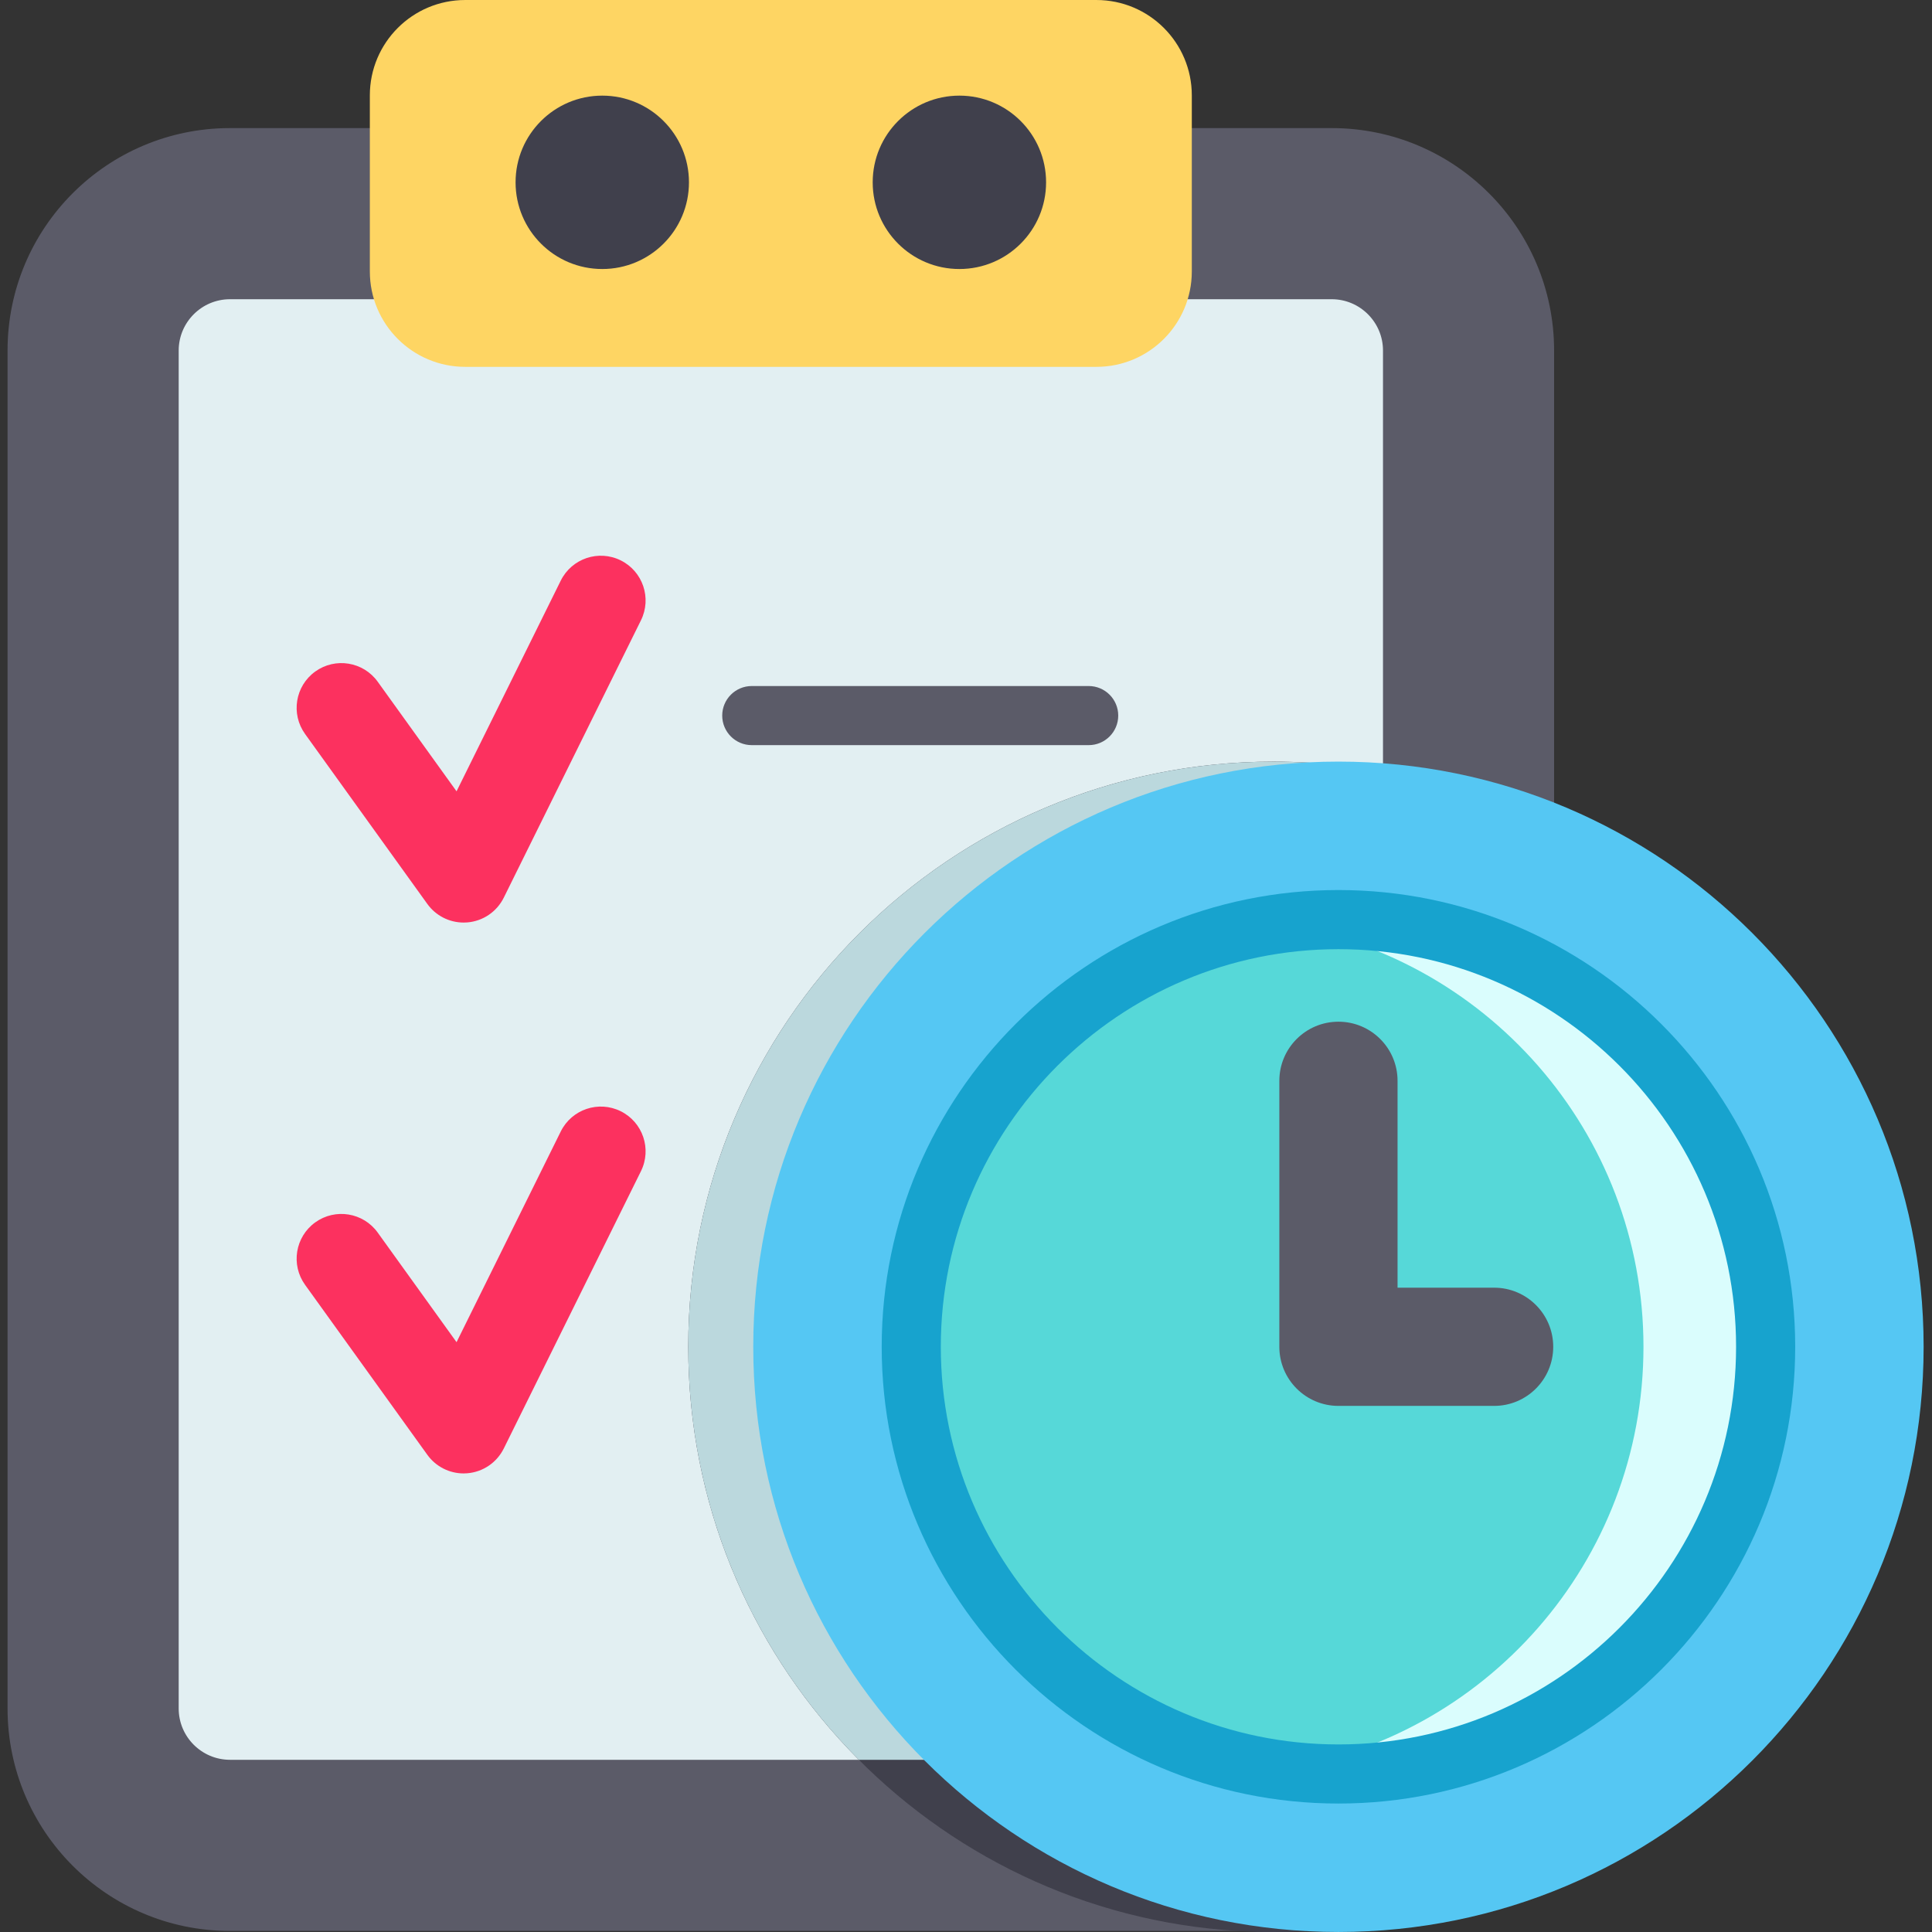 <svg xmlns="http://www.w3.org/2000/svg" height="512pt" viewBox="-2 0 512 512" width="512pt"><rect x="-2" y="0" width="512" height="512" fill="#333333" stroke="none"/><path d="m409.852 92.895v359.871c0 24.73-15.227 45.91-36.82 54.648-6.832 2.777-14.297 4.305-22.121 4.305h-291.957c-32.562 0-58.953-26.402-58.953-58.953v-359.871c0-32.562 26.391-58.949 58.953-58.949h291.957c32.551 0 58.941 26.387 58.941 58.949zm0 0" fill="#5b5b68"></path><path d="m364.508 92.895v359.871c0 7.5-6.098 13.598-13.598 13.598h-291.957c-7.5 0-13.598-6.098-13.598-13.598v-359.871c0-7.496 6.098-13.598 13.598-13.598h291.957c7.5 0 13.598 6.102 13.598 13.598zm0 0" fill="#e2eff2"></path><path d="m288.566 97.219h-167.277c-13.961 0-25.277-11.316-25.277-25.277v-46.664c0-13.961 11.316-25.277 25.277-25.277h167.277c13.961 0 25.277 11.316 25.277 25.277v46.664c0 13.961-11.316 25.277-25.277 25.277zm0 0" fill="#fed563"></path><g fill="#40404c"><path d="m409.852 220.805v231.961c0 24.73-15.227 45.91-36.82 54.648-9.086 2.266-18.496 3.73-28.137 4.305-3.121.188-6.254.281-9.418.281-3.164 0-6.297-.094-9.422-.281-81.258-4.867-145.66-72.32-145.66-154.801 0-85.652 69.438-155.078 155.082-155.078 26.941 0 52.301 6.871 74.375 18.965zm0 0"></path><path d="m180.582 48.32c0 12.688-10.285 22.973-22.973 22.973-12.691 0-22.977-10.285-22.977-22.973 0-12.691 10.285-22.977 22.977-22.977 12.688 0 22.973 10.285 22.973 22.977zm0 0"></path><path d="m275.223 48.32c0 12.688-10.285 22.973-22.973 22.973s-22.977-10.285-22.977-22.973c0-12.691 10.289-22.977 22.977-22.977s22.973 10.285 22.973 22.977zm0 0"></path></g><path d="m364.508 204.555v248.211c0 7.5-6.098 13.598-13.598 13.598h-125.305c-27.938-28.039-45.211-66.723-45.211-109.445 0-85.652 69.426-155.078 155.082-155.078 9.922 0 19.621.926 29.031 2.715zm0 0" fill="#bbd8dd"></path><path d="m507.781 356.914c0 85.648-69.43 155.082-155.078 155.082s-155.082-69.434-155.082-155.082c0-85.648 69.434-155.082 155.082-155.082s155.078 69.434 155.078 155.082zm0 0" fill="#55c7f3"></path><path d="m465.91 356.914c0 62.523-50.68 113.215-113.203 113.215-5.492 0-10.902-.387-16.188-1.16-54.859-7.84-97.027-55.023-97.027-112.055 0-57.027 42.168-104.211 97.027-112.055 5.285-.773 10.695-1.16 16.188-1.16 62.52 0 113.203 50.691 113.203 113.215zm0 0" fill="#dafdfd"></path><path d="m433.535 356.914c0 57.031-42.156 104.215-97.016 112.055-54.859-7.84-97.027-55.023-97.027-112.055 0-57.027 42.168-104.211 97.027-112.055 54.859 7.844 97.016 55.027 97.016 112.055zm0 0" fill="#56d8d8"></path><path d="m352.703 477.957c-66.746 0-121.043-54.301-121.043-121.043 0-66.742 54.297-121.043 121.043-121.043 66.742 0 121.043 54.301 121.043 121.043 0 66.742-54.301 121.043-121.043 121.043zm0-226.418c-58.105 0-105.379 47.27-105.379 105.375 0 58.105 47.273 105.379 105.379 105.379s105.375-47.273 105.375-105.379c0-58.105-47.27-105.375-105.375-105.375zm0 0" fill="#17a3ce"></path><path d="m393.957 372.578h-41.254c-8.652 0-15.664-7.012-15.664-15.664v-70.488c0-8.652 7.012-15.664 15.664-15.664 8.648 0 15.664 7.012 15.664 15.664v54.824h25.59c8.648 0 15.664 7.016 15.664 15.664 0 8.652-7.012 15.664-15.664 15.664zm0 0" fill="#5b5b68"></path><path d="m120.871 244.488c-3.793 0-7.383-1.82-9.621-4.93l-32.406-45.051c-3.824-5.316-2.613-12.727 2.703-16.547 5.316-3.824 12.723-2.613 16.547 2.699l20.895 29.047 27.617-55.832c2.902-5.867 10.012-8.273 15.883-5.371 5.867 2.902 8.273 10.016 5.371 15.883l-36.355 73.504c-1.848 3.73-5.512 6.219-9.656 6.559-.324.027-.652.039-.977.039zm0 0" fill="#fc315f"></path><path d="m120.871 390.473c-3.793 0-7.383-1.82-9.621-4.934l-32.406-45.051c-3.824-5.316-2.613-12.723 2.703-16.547 5.316-3.824 12.723-2.613 16.547 2.703l20.895 29.047 27.617-55.832c2.902-5.871 10.012-8.277 15.883-5.371 5.867 2.902 8.273 10.012 5.371 15.883l-36.355 73.5c-1.848 3.73-5.512 6.219-9.656 6.559-.324.031-.652.043-.977.043zm0 0" fill="#fc315f"></path><path d="m286.512 197.469h-89.285c-4.324 0-7.832-3.508-7.832-7.832s3.508-7.832 7.832-7.832h89.285c4.324 0 7.832 3.508 7.832 7.832s-3.508 7.832-7.832 7.832zm0 0" fill="#5b5b68"></path></svg>